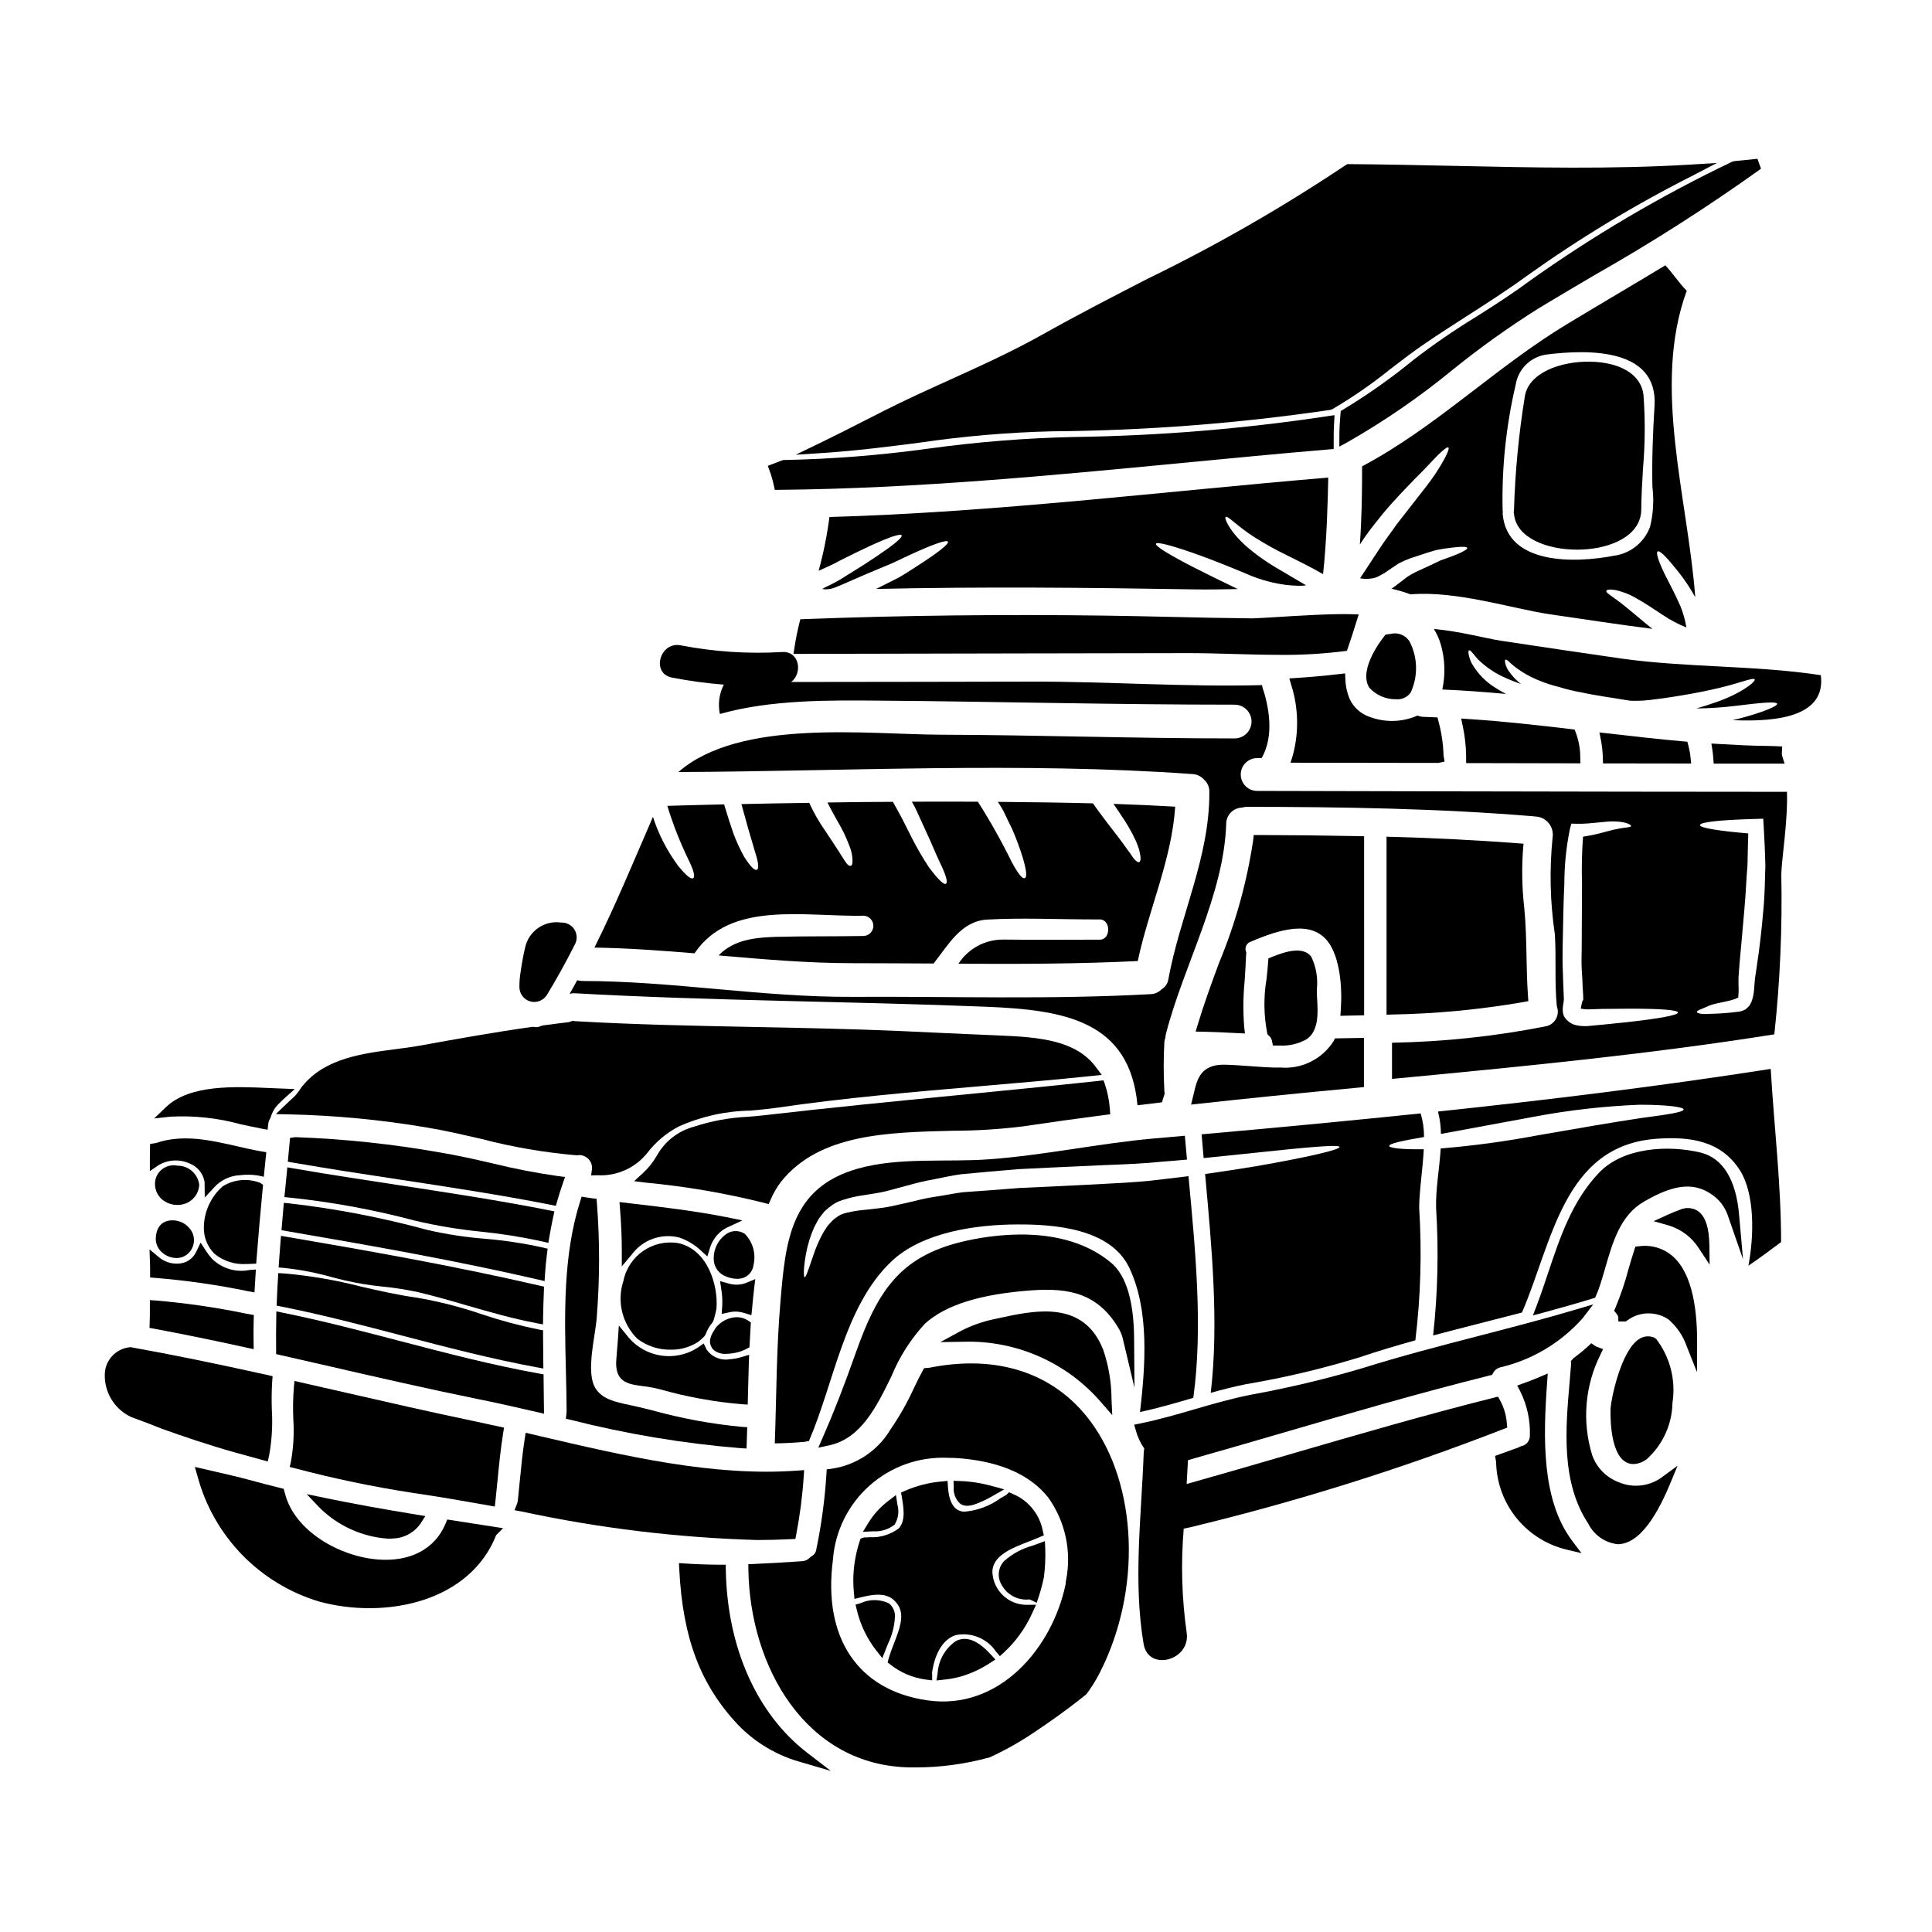 <?xml version="1.0" encoding="UTF-8"?>
<!-- Uploaded to: ICON Repo, www.iconrepo.com, Generator: ICON Repo Mixer Tools -->
<svg fill="#000000" width="800px" height="800px" version="1.1" viewBox="144 144 512 512" xmlns="http://www.w3.org/2000/svg">
 <g>
  <path d="m288.43 481.74c0.117-1.852 0.297-3.664 0.531-5.512l0.164-1.309-1.277-0.316v0.004c-5.055-1.117-10.172-1.895-15.328-2.32-5.168-0.41-10.301-1.199-15.352-2.363-11.957-3.258-24.145-5.602-36.457-7.012l-1.496-0.148-0.617 7.254 1.332 0.227c22.652 3.894 44.801 7.805 66.699 12.855l1.691 0.395z"/>
  <path d="m232.23 482.54 3.176 0.789c3.336 0.766 6.719 1.312 10.125 1.645 3.102 0.305 6.184 0.793 9.23 1.457 4.356 1.027 8.77 2.297 13.031 3.543 5.977 1.723 12.152 3.504 18.383 4.68l1.727 0.324 0.02-1.754c0.031-2.344 0.121-4.684 0.207-7.027l0.047-1.219-1.18-0.273c-22.613-5.238-46.414-9.414-66.953-12.922l-1.574-0.273-0.137 1.602c-0.141 1.668-0.254 3.363-0.395 5.328l-0.098 1.457 1.453 0.117 0.004 0.004c4.375 0.461 8.703 1.309 12.934 2.523z"/>
  <path d="m289.58 471.84c0.297-1.793 0.645-3.586 1.027-5.348l0.32-1.469-1.477-0.293c-13.234-2.613-26.848-4.68-40.016-6.691-9.105-1.387-18.523-2.812-27.719-4.414l-1.574-0.273-0.145 1.574c-0.145 1.629-0.297 3.227-0.473 4.828l-0.164 1.488 1.488 0.141-0.004 0.004c11.191 1.172 22.273 3.211 33.148 6.102 5.769 1.355 11.625 2.332 17.523 2.918 5.465 0.555 10.895 1.426 16.262 2.602l1.543 0.371z"/>
  <path d="m217.66 482.86c-0.117 1.969-0.238 3.938-0.301 5.902l-0.039 1.25 1.227 0.238c10.742 2.129 21.566 4.965 32.031 7.703 11.633 3.043 23.66 6.191 35.66 8.395l1.762 0.324-0.027-2.211c-0.027-2.238-0.055-4.477-0.055-6.691v-1.234l-1.215-0.215c-5.086-1.031-10.102-2.379-15.023-4.035-5.727-1.965-11.602-3.453-17.574-4.449-4.684-0.648-9.59-1.766-14.336-2.852-6.742-1.742-13.617-2.918-20.555-3.516l-1.465-0.078z"/>
  <path d="m436.84 431.43-0.395-1.121-1.18 0.125c-12.555 1.359-25.121 2.586-37.688 3.816-16.73 1.637-34.039 3.328-51.031 5.301-1.367 0.156-2.754 0.285-4.168 0.395v0.004c-4.953 0.211-9.855 1.105-14.562 2.664-4.117 1.121-7.613 3.852-9.699 7.578-0.992 1.734-2.242 3.305-3.707 4.664l-2.363 2.168 3.176 0.395h0.004c10.531 0.992 20.977 2.781 31.242 5.348l1.238 0.348 0.512-1.18c0.734-1.734 1.688-3.367 2.84-4.859 10.152-12.574 28.062-12.988 45.387-13.414 6.281-0.004 12.555-0.398 18.789-1.18 7.172-1.074 14.402-2.082 21.605-3.008l1.391-0.176-0.105-1.402h-0.004c-0.156-2.199-0.586-4.371-1.281-6.465z"/>
  <path d="m217.21 493.28c-0.062 2.785-0.062 5.602-0.031 8.387v1.18l1.133 0.262c4.461 1.008 8.914 2.023 13.355 3.051 12.711 2.922 25.852 5.934 38.859 8.582 4.519 0.91 9.543 2.012 15.805 3.477l1.836 0.43-0.121-10.434-1.203-0.215c-12.32-2.203-24.727-5.449-36.723-8.586-10.168-2.656-20.684-5.406-31.152-7.531l-1.73-0.352z"/>
  <path d="m335.75 481.98c1.105 0.582 2.324 0.898 3.57 0.926 0.742 0.012 1.473-0.145 2.141-0.465 1.215-0.617 2.047-1.797 2.219-3.148 0.715-2.969-0.141-6.094-2.269-8.285l-0.113-0.078c-1.402-0.891-3.191-0.906-4.609-0.043-2.242 1.461-3.578 3.969-3.543 6.644-0.039 1.855 0.969 3.574 2.606 4.449z"/>
  <path d="m343.32 490.71c0.148-1.738 0.328-3.481 0.531-5.227l0.301-2.508-2.336 0.973c-1.531 0.598-3.223 0.664-4.793 0.18l-2.203-0.621 0.344 2.262-0.004 0.004c0.246 1.473 0.32 2.973 0.227 4.465l-0.141 1.969 1.926-0.414h-0.004c0.867-0.211 1.766-0.262 2.652-0.148 0.535 0.066 1.062 0.188 1.574 0.363l1.738 0.52z"/>
  <path d="m291.68 462.26c0.441-1.555 0.938-3.106 1.469-4.629l0.594-1.719-1.812-0.227v-0.004c-5.863-0.832-11.684-1.961-17.434-3.383-4.547-1.043-9.25-2.121-13.938-2.891-12.652-2.234-25.445-3.59-38.285-4.047l-1.406 0.188-0.594 6.32 1.348 0.234c9.383 1.633 18.973 3.09 28.246 4.496 13.207 2.008 26.863 4.078 40.113 6.691l1.336 0.27z"/>
  <path d="m203.02 458.38c-3.133 2.758-4.949 6.711-4.996 10.887-0.059 2.641 0.977 5.188 2.859 7.043 2.391 1.926 5.418 2.875 8.48 2.66 0.395 0 0.816 0 1.234-0.031l1.301-0.062 0.098-1.301c0.477-6.246 1.043-12.496 1.637-18.742l0.078-0.84-0.672-0.492c-3.293-1.309-7.008-0.984-10.02 0.879z"/>
  <path d="m209.41 501.15 1.82 0.395-0.027-1.863c-0.031-1.969-0.031-3.938 0.031-5.922l0.035-1.262-2.152-0.395h-0.004c-7.863-1.625-15.816-2.777-23.816-3.457l-1.574-0.102v1.574c0 1.5 0 3-0.055 4.504l-0.051 1.27 1.25 0.234c7.613 1.418 15.637 3.059 24.543 5.023z"/>
  <path d="m214.96 531.31 0.344-1.512c0.738-4.012 0.984-8.098 0.738-12.172-0.098-2.547-0.062-5.098 0.098-7.641l0.105-1.281-1.234-0.285c-14.461-3.203-25.629-5.477-36.211-7.371l-0.27-0.047-0.273 0.051c-3.519 0.418-6.238 3.285-6.473 6.82-0.277 4.977 2.519 9.617 7.055 11.691 2.691 0.977 5.359 1.969 8.055 3.07 5.316 1.898 12.348 4.328 19.527 6.32z"/>
  <path d="m183.78 481.17v1.383l1.383 0.105c8.277 0.676 16.508 1.855 24.641 3.539l1.637 0.309 0.367-6.066-1.688 0.121v0.004c-3.594 0.715-7.309-0.391-9.922-2.957-0.594-0.652-1.129-1.355-1.602-2.098l-1.434-2.195-1.137 2.363v-0.004c-0.84 1.879-2.672 3.117-4.723 3.191-1.867 0.121-3.707-0.469-5.148-1.656l-2.527-2.113 0.105 3.293c0.047 0.906 0.047 1.84 0.047 2.781z"/>
  <path d="m194.28 452.35c2.082 0.82 3.578 2.68 3.938 4.887l0.047 4.106 2.559-2.754c1.75-1.891 4.172-3.023 6.746-3.148 1.57-0.195 3.16-0.172 4.723 0.062l1.613 0.355 0.668-6.504-1.359-0.234c-2.133-0.371-4.281-0.863-6.434-1.359-7.008-1.605-14.25-3.269-21.371-0.871-0.137 0.035-0.277 0.062-0.422 0.082l-1.207 0.191-0.031 1.223c-0.031 1.059-0.031 2.113-0.031 3.168v2.797l2.309-1.574v0.004c2.516-1.492 5.602-1.652 8.254-0.43z"/>
  <path d="m207.85 441.96c1.836 0.395 3.668 0.789 5.512 1.145l1.551 0.293 0.188-1.574c0.051-0.5 0.219-0.98 0.488-1.402l0.18-0.414c0.387-1.34 1.121-2.555 2.129-3.519 0.484-0.488 0.973-0.973 1.484-1.434l2.734-2.438-6.535-0.266c-9.492-0.43-21.289-0.969-27.582 5.031l-3.148 3.027 4.352-0.488 0.004 0.004c6.281-0.328 12.578 0.359 18.645 2.035z"/>
  <path d="m196.8 458c-0.344-2.918-2.824-5.106-5.762-5.082-2.598-0.539-5.16 1.051-5.832 3.617-0.461 1.988 0.23 4.066 1.793 5.379 1.141 0.918 2.562 1.414 4.027 1.406 0.781 0.004 1.555-0.141 2.285-0.426 1.957-0.789 3.305-2.617 3.477-4.723z"/>
  <path d="m188.88 467.46c-2.363 0.332-3.699 2.289-3.586 5.328v0.004c0.176 1.445 0.98 2.738 2.195 3.539 0.961 0.676 2.106 1.047 3.281 1.059 0.414 0 0.828-0.051 1.23-0.156 1.367-0.387 2.481-1.379 3.016-2.695 0.578-1.328 0.516-2.848-0.172-4.125-1.184-2.125-3.555-3.301-5.965-2.953z"/>
  <path d="m219.66 436.78-2.562 2.469 3.543 0.07h-0.004c12.195 0.27 24.352 1.426 36.379 3.465 4.84 0.789 9.84 1.969 14.668 3.07 8.23 2.148 16.625 3.59 25.098 4.309h0.195l0.188-0.043h0.004c1-0.098 1.992 0.258 2.711 0.965s1.086 1.695 1.004 2.699l-0.234 1.707 1.727-0.035c5.102 0.266 10.016-1.949 13.191-5.953 2.238-2.91 5.086-5.301 8.344-6.992 5.941-2.652 12.359-4.074 18.863-4.184 2.469-0.219 4.875-0.441 7.121-0.766 17.781-2.613 36.117-4.184 53.844-5.703 9.734-0.836 19.793-1.695 29.648-2.723l2.582-0.27-1.551-2.082c-5.199-6.988-14.609-7.922-25.469-8.367-5.984-0.242-11.953-0.516-17.918-0.789l-8.48-0.395c-12.965-0.562-26.148-0.824-38.891-1.074-15.48-0.309-31.488-0.617-47.473-1.547l-0.422-0.09-0.395 0.156c-0.281 0.117-0.574 0.195-0.879 0.234-1.324 0.145-2.641 0.32-3.965 0.496l-2.668 0.344-0.504 0.152h0.004c-0.59 0.305-1.262 0.391-1.906 0.25l-0.238-0.043-0.238 0.031c-10.109 1.422-20.148 3.234-29.855 4.988-2.039 0.363-4.188 0.641-6.379 0.926-8.66 1.129-18.5 2.406-24.402 9.543l-0.395 0.445h-0.004c-0.496 0.812-1.062 1.582-1.691 2.297-0.426 0.441-0.922 0.883-1.418 1.332-0.402 0.383-0.801 0.738-1.172 1.105z"/>
  <path d="m387.49 261.34c11.695-1.734 23.484-2.746 35.301-3.035 24.684-0.191 49.324-2.086 73.742-5.676l0.508-0.168c5.398-3.164 10.555-6.727 15.422-10.656 3.004-2.305 6.113-4.695 9.332-6.879 3.578-2.43 7.195-4.75 10.816-7.086 5.34-3.426 10.867-6.961 16.137-10.812h0.004c14.004-9.988 28.75-18.891 44.113-26.633l6.137-3.207-6.906 0.426c-20.859 1.273-42.203 0.789-62.84 0.344-9.293-0.203-18.57-0.395-27.828-0.465h-0.348l-0.664 0.395v-0.004c-16.703 11.168-34.152 21.176-52.223 29.961-9.195 4.723-18.699 9.625-27.867 14.777-8.039 4.519-16.488 8.348-24.664 12.055-5.738 2.602-11.676 5.289-17.445 8.211l-4.953 2.516c-3.859 1.969-7.715 3.938-11.594 5.816l-6.797 3.289 7.539-0.492c8.406-0.551 16.887-1.629 25.078-2.676z"/>
  <path d="m476.36 286.31c2.832 1.801 5.766 3.434 8.789 4.887 2.894 1.461 6.109 3.012 9.477 4.949 0.984-8.762 1.277-20.203 1.371-25.586-44.25 3.723-87.848 9.176-132.19 10.457h0.004c-0.625 4.809-1.582 9.57-2.863 14.246 1.969-0.895 3.785-1.641 5.422-2.594 3.148-1.609 5.961-2.953 8.375-4.082 4.824-2.203 7.894-3.277 8.195-2.711s-2.234 2.594-6.648 5.574c-2.203 1.488-4.945 3.246-8.016 5.117l0.004-0.004c-1.574 1.043-3.231 1.965-4.945 2.758-0.492 0.223-0.969 0.473-1.43 0.746 0.301 0.078 0.609 0.117 0.922 0.117 0.91-0.012 1.812-0.203 2.652-0.566 0.984-0.359 1.996-0.836 3.102-1.312 2.144-0.953 4.231-1.852 6.195-2.68 1.965-0.832 3.879-1.609 5.664-2.363l4.723-2.231c5.84-2.684 9.688-4.086 10.043-3.488 0.359 0.598-2.828 3.07-8.434 6.644-1.402 0.895-2.922 1.91-4.59 2.863-1.73 0.863-3.547 1.781-5.453 2.754-0.176 0.09-0.395 0.176-0.566 0.27 28.039-0.625 56.055-0.359 84.094 0.117 3.906 0.062 7.836 0 11.77-0.086-4.379-2.086-8.266-4.023-11.5-5.664-6.527-3.336-10.43-5.719-10.191-6.344s4.648 0.566 11.59 3.066c3.457 1.25 7.512 2.863 11.977 4.723h0.004c2.195 1 4.481 1.789 6.824 2.363 2.434 0.609 4.93 0.941 7.438 0.984 0.66 0.023 1.32-0.02 1.969-0.121-2.418-1.434-4.828-2.801-7.035-4.141-3.086-1.754-6.004-3.797-8.707-6.098-4.723-4.203-5.961-7.543-5.602-7.871 0.508-0.508 2.981 2.387 7.566 5.305z"/>
  <path d="m486 346.13h2.004c11.746 0 23.457 0.02 35.133 0.055h2.023l1.668-0.344-0.281-1.711h0.004c-0.09-3.016-0.535-6.016-1.328-8.93l-0.273-1.078-3.84-0.152c-0.336-0.016-0.672-0.078-0.992-0.184l-0.516-0.148-0.488 0.215v0.004c-3.91 1.562-8.266 1.602-12.199 0.105-2.281-0.789-4.152-2.457-5.195-4.629-0.723-1.68-1.125-3.481-1.184-5.305l-0.07-1.574-1.574 0.184c-3.977 0.469-7.695 0.789-11.363 1.031l-1.844 0.117 0.52 1.77v0.004c1.914 6.055 2.051 12.531 0.395 18.664z"/>
  <path d="m513.9 329.3h0.027c1.547 0.168 3.059-0.523 3.938-1.809 1.992-4.336 1.859-9.352-0.363-13.578-1.098-1.648-3.121-2.414-5.035-1.914l-1.25 0.16-0.371 0.453c-0.289 0.355-7.004 8.66-3.996 13.59v0.004c1.793 2.004 4.363 3.133 7.051 3.094z"/>
  <path d="m356.09 308.12-0.27 1.078c-0.512 2.086-0.941 4.234-1.273 6.383l-0.266 1.703h1.723c18.445-0.027 36.891-0.066 55.336-0.117l47.555-0.086c3.938 0 7.961 0.109 12.008 0.227 4.047 0.117 8.238 0.23 12.387 0.23l0.004 0.004c5.598 0.055 11.191-0.266 16.746-0.953l0.898-0.117 0.301-0.855c0.812-2.309 1.531-4.625 2.25-6.934l0.578-1.867-1.969-0.051c-5.438-0.148-14.293 0.422-20.164 0.789-2.922 0.184-5.195 0.285-5.934 0.32-7.273-0.066-14.527-0.223-21.785-0.395-5.82-0.129-11.648-0.254-17.48-0.336-27.16-0.367-53.922-0.055-79.551 0.926z"/>
  <path d="m535.29 227.89c-5.711 3.488-11.227 7.273-16.531 11.344-5.938 4.875-12.215 9.32-18.789 13.293l-0.656 0.395-0.066 0.758c-0.203 2.312-0.305 4.328-0.305 6.207v2.465l2.172-1.18c9.816-5.598 19.137-12.02 27.867-19.191 7.254-5.859 14.848-11.285 22.738-16.25 4.887-2.961 9.812-5.859 14.734-8.762 14.922-8.457 29.398-17.684 43.367-27.637l0.863-0.637-0.945-2.613-6.191 0.625-0.512 0.152c-18.82 8.988-36.828 19.59-53.816 31.688-4.469 3.332-9.277 6.387-13.93 9.344z"/>
  <path d="m588.82 295.58c1.664 2.106 3.148 4.344 4.441 6.691-1.996-26.461-11.5-55.992-2.262-81.203-2.059-2.113-3.664-4.586-5.664-6.762-8.613 5.215-17.32 10.309-25.953 15.523-18.98 11.441-34.805 27.355-54.41 37.754 0 6.883-0.09 13.777-0.594 20.711 0.477-0.684 0.953-1.402 1.398-2.086 1.492-2.144 3.188-4.172 4.723-6.109 3.125-3.754 6.227-6.852 8.66-9.414 2.562-2.477 4.527-4.723 5.988-6.168 1.461-1.445 2.418-2.117 2.684-1.938 0.27 0.18-0.121 1.312-1.102 3.148l-0.008 0.004c-1.398 2.539-3.004 4.961-4.797 7.238-2.234 2.863-4.887 6.258-7.836 10.043-1.316 1.938-2.801 3.812-4.231 5.988-1.43 2.172-2.922 4.441-4.445 6.766-0.328 0.508-0.625 0.984-0.98 1.488 0.895 0.16 1.809 0.191 2.711 0.09 0.828-0.066 1.637-0.312 2.363-0.715 0.477-0.27 0.957-0.535 1.434-0.789l1.129-0.789c0.895-0.598 1.758-1.18 2.594-1.727 0.969-0.516 1.977-0.965 3.008-1.34 1.754-0.566 3.398-1.102 4.883-1.609 0.746-0.207 1.461-0.445 2.144-0.625 0.715-0.117 1.402-0.238 2.059-0.359 1.25-0.176 2.363-0.328 3.246-0.395 1.785-0.18 2.754-0.09 2.828 0.207 0.074 0.301-0.789 0.863-2.387 1.551-0.789 0.328-1.754 0.711-2.891 1.129-0.535 0.18-1.18 0.395-1.785 0.625l-1.996 0.953c-1.434 0.688-3.012 1.402-4.68 2.176l0.008 0.004c-0.742 0.355-1.461 0.766-2.144 1.223-0.789 0.594-1.574 1.18-2.387 1.816-0.477 0.359-0.953 0.746-1.461 1.102-0.117 0.09-0.234 0.148-0.359 0.238h0.004c1.723 0.379 3.414 0.875 5.066 1.492 12.16-1.043 27.086 3.84 36.891 5.273 9.055 1.312 18.105 2.711 27.207 3.871-2.473-1.938-4.5-3.754-6.258-5.156-1.785-1.492-3.305-2.621-4.328-3.336-1.074-0.742-1.758-1.25-1.641-1.574 0.117-0.324 0.895-0.477 2.328-0.238h-0.004c1.984 0.422 3.887 1.164 5.629 2.203 2.203 1.18 4.617 2.863 7.18 4.531 1.906 1.277 3.945 2.348 6.082 3.188-0.312-1.93-0.84-3.82-1.574-5.633-1.18-2.68-2.414-5.094-3.484-7.148-2.148-4.144-3.148-7.035-2.535-7.359 0.617-0.328 2.559 1.75 5.508 5.445zm-7.539-11.98h0.004c-1.504 4.109-5.148 7.055-9.48 7.66-10.457 2.027-28.516 2.504-29.59-11.176 0-0.176 0.062-0.301 0.062-0.445s-0.062-0.18-0.062-0.301v0.004c-0.27-11.238 0.891-22.461 3.461-33.406 0.672-4.164 3.981-7.402 8.16-7.984 11.207-1.402 29.559-1.695 28.633 13.586-0.445 7.152-0.711 14.336-0.562 21.516h0.004c0.43 3.523 0.219 7.098-0.625 10.547z"/>
  <path d="m565.45 239.85c-7.922-0.156-16.445 2.984-17.363 9.273-1.613 9.961-2.57 20.02-2.867 30.109-0.043 0.172-0.066 0.348-0.066 0.527v0.156l0.074 0.223c0.5 6.356 8.625 9.527 16.746 9.527 0.371 0 0.734 0 1.105-0.02 7.871-0.281 15.828-3.672 15.875-10.629 0.023-3.496 0.234-7.086 0.461-10.867v0.004c0.562-6.481 0.605-12.996 0.129-19.484-0.578-5.289-5.961-8.668-14.094-8.82z"/>
  <path d="m262.08 547.77c-2.785 6.715-9.348 10.188-17.934 9.512-10.164-0.789-22.125-7.547-24.625-17.504l-0.355-1.234-0.789-0.191c-2.879-0.711-5.754-1.453-8.66-2.254-2.469-0.668-5.453-1.359-8.691-2.102l-5.394-1.25 0.691 2.414 0.004-0.008c4.254 15.984 16.52 28.605 32.375 33.312 4.305 1.145 8.738 1.723 13.191 1.719 14.168 0 28.281-5.902 33.594-19.355l1.836-1.844-14.793-2.297z"/>
  <path d="m342.27 511.59c0.055-2.164 0.105-4.328 0.184-6.496l0.078-2.062-1.969 0.594h0.004c-1.051 0.312-2.133 0.512-3.227 0.594-2.375 0.398-4.762-0.629-6.106-2.625l-0.746-1.551-1.418 0.977h-0.004c-6.027 4.047-14.148 2.812-18.699-2.844l-2.363-2.894-0.254 3.723c-0.121 1.719-0.27 3.473-0.418 5.195-0.512 6.121 3.086 6.609 6.891 7.121h0.004c1.551 0.18 3.09 0.461 4.609 0.84 7.117 2.023 14.414 3.356 21.793 3.977l1.523 0.09z"/>
  <path d="m311.71 462.98-3.543-0.422 0.145 1.793c0.32 4 0.473 7.668 0.473 11.207v4.043l2.602-3.09c2.894-3.981 7.938-5.781 12.699-4.535 2.098 0.738 4.019 1.898 5.648 3.418l1.723 1.574 0.684-2.231v-0.004c0.211-0.688 0.5-1.348 0.871-1.969 0.852-1.48 2.117-2.68 3.644-3.445l4.094-1.906-4.434-0.895c-8.035-1.574-16.461-2.598-24.605-3.539z"/>
  <path d="m323.67 473.43c-6.723-1.078-13.098 3.34-14.453 10.008-0.879 2.648-0.996 5.488-0.344 8.203 0.652 2.711 2.051 5.188 4.035 7.148 2.531 1.922 5.637 2.941 8.816 2.891 2.617 0.059 5.188-0.684 7.367-2.129 0.59-0.434 1.133-0.926 1.617-1.473l0.316-0.516c0.387-1.113 0.98-2.144 1.75-3.039l0.273-0.469c0.355-1.09 0.633-2.203 0.828-3.332 0.469-6.195-2.387-15.68-10.207-17.293z"/>
  <path d="m349.07 272.63 0.262 1.18h1.18c35.984-0.328 72.004-3.785 106.84-7.133 12.871-1.234 25.766-2.477 38.719-3.57l1.371-0.113v-1.379c-0.027-1.93 0-3.859 0.121-5.789l0.105-1.805-1.789 0.254-0.004 0.004c-22.309 3.371-44.824 5.219-67.383 5.527-12.82 0.289-25.613 1.316-38.316 3.066-12.82 1.777-25.738 2.793-38.676 3.043l-4.023 1.531 0.488 1.344c0.453 1.254 0.82 2.535 1.105 3.84z"/>
  <path d="m293.96 519.98 1.273 0.293 0.004-0.004c14.793 3.766 29.879 6.277 45.094 7.519l1.512 0.082 0.18-5.652-1.426-0.09h0.004c-8.012-0.75-15.938-2.211-23.688-4.359l-3.711-0.906c-0.738-0.176-1.504-0.34-2.277-0.504-3.914-0.828-7.609-1.605-9.309-4.793-1.699-3.188-0.82-8.984-0.105-13.598 0.297-1.922 0.566-3.711 0.66-5.195l-0.004-0.004c0.781-9.941 0.789-19.934 0.023-29.879l-0.105-1.203-1.18-0.129c-0.426-0.051-0.836-0.117-1.5-0.227l-1.262-0.207-0.395 1.219c-4.535 14.348-4.152 29.879-3.781 44.898 0.09 3.617 0.176 7.207 0.191 10.734v-0.004c-0.004 0.234-0.02 0.473-0.051 0.703z"/>
  <path d="m342.98 494.46-0.688-0.469v0.004c-1.207-0.812-2.691-1.109-4.117-0.82-1.797 0.336-3.414 1.316-4.543 2.754-0.184 0.348-0.395 0.688-0.625 1.02l-0.195 0.324c-0.27 0.496-0.465 1.023-0.59 1.574-0.223 1.086 0.145 2.211 0.961 2.961 0.914 0.699 2.055 1.047 3.203 0.977 1.086-0.02 2.164-0.172 3.215-0.449 0.801-0.211 1.574-0.516 2.301-0.91l0.719-0.395z"/>
  <path d="m372.87 386.68c1.441 0.055 2.582 1.238 2.582 2.684 0 1.441-1.141 2.625-2.582 2.68-7.809 0.145-15.586 0.027-23.391 0.234-6.648 0.207-11.383 1.18-15.051 4.918 11.809 1.016 23.617 2.059 35.492 2.059 7.184 0 14.336 0.059 21.488 0.086 3.871-4.856 7.269-11.293 14.305-11.652 9.684-0.508 17.816-0.027 29.738-0.027 2.981 0 2.981 5.359 0 5.359-8.938 0-17.191 0.09-25.535-0.027l-0.008 0.004c-4.809-0.047-9.305 2.371-11.918 6.402 15.855 0.09 31.676 0.062 47.527-0.711 2.922-13.777 9-26.848 9.922-40.914-5.066-0.301-10.574-0.535-16.359-0.742 0.684 1.012 1.371 1.996 1.969 2.922v-0.004c1.516 2.18 2.84 4.481 3.965 6.883 0.395 0.953 0.684 1.727 0.895 2.414h-0.004c0.141 0.582 0.25 1.168 0.328 1.758 0.09 0.922-0.059 1.371-0.359 1.461-0.301 0.09-0.715-0.148-1.277-0.789v0.004c-0.348-0.426-0.668-0.875-0.957-1.344-0.395-0.535-0.863-1.18-1.402-1.938-1.07-1.52-2.562-3.457-4.559-6.019-1.16-1.551-2.562-3.336-4.023-5.484-8.078-0.207-16.598-0.328-25.211-0.395 0.508 0.789 1.016 1.574 1.434 2.32 0.863 1.848 1.668 3.488 2.414 5.008v0.008c1.031 2.394 1.938 4.84 2.715 7.328 1.102 3.727 1.18 5.305 0.566 5.547-0.613 0.238-1.641-0.926-3.488-4.328v-0.004c-2.68-5.465-5.664-10.781-8.934-15.918-5.871-0.031-11.715-0.031-17.492 0 0.418 0.742 0.836 1.52 1.18 2.234 0.926 2.055 1.789 3.938 2.566 5.633 1.547 3.305 2.59 5.961 3.516 7.894 1.879 3.844 2.293 5.602 1.785 5.961-0.508 0.359-1.82-0.742-4.559-4.379h0.004c-1.625-2.481-3.121-5.047-4.473-7.688-0.836-1.637-1.754-3.457-2.754-5.457-0.715-1.312-1.488-2.707-2.293-4.168-5.992 0.027-11.809 0.086-17.344 0.176 0.926 1.879 1.91 3.578 2.754 5.117v0.004c1.234 2.062 2.273 4.234 3.102 6.492 0.512 1.238 0.781 2.566 0.785 3.906 0 0.836-0.207 1.219-0.508 1.277-0.301 0.059-0.684-0.176-1.16-0.789-0.477-0.609-1.043-1.609-1.969-3.039-0.867-1.402-2.144-3.246-3.754-5.691v0.004c-1.574-2.266-2.941-4.672-4.082-7.184-6.617 0.09-12.668 0.207-17.969 0.328 0.684 2.445 1.277 4.621 1.785 6.469 0.789 2.594 1.344 4.621 1.82 6.199 0.984 3.012 1.043 4.441 0.508 4.723-0.535 0.285-1.574-0.566-3.43-3.488l0.004-0.004c-1.098-1.98-2.043-4.043-2.832-6.164-0.746-2.144-1.574-4.723-2.445-7.66-7.301 0.18-12.594 0.301-15.047 0.395v-0.004c1.5 4.918 3.383 9.711 5.633 14.332 1.488 3.039 1.727 4.473 1.219 4.828-0.508 0.359-1.668-0.449-3.938-3.191h0.004c-2.938-3.953-5.215-8.359-6.734-13.047-5.039 11.617-9.863 23.328-15.496 34.637 8.848 0.148 17.668 0.789 26.52 1.52 9.5-14.039 29.043-9.664 44.812-9.957z"/>
  <path d="m284.57 409.4c1.688 0.441 3.465-0.27 4.379-1.754 2.523-4.137 4.961-8.535 7.449-13.445 0.613-1.211 0.559-2.656-0.145-3.82-0.707-1.16-1.961-1.879-3.324-1.895h-0.215c-4.457-0.652-8.652 2.281-9.566 6.691-0.449 1.902-0.828 3.961-1.18 6.406v0.004c-0.234 1.363-0.34 2.75-0.312 4.137 0.055 1.734 1.238 3.227 2.914 3.676z"/>
  <path d="m614.82 341.75c-0.621-0.031-1.242-0.059-1.828-0.059-4.723-0.031-9.504-0.297-13.629-0.535l-1.836-0.109 0.293 1.816c0.113 0.707 0.168 1.414 0.223 2.144l0.105 1.363h18.785l-0.609-1.922 0.004-0.004c-0.105-0.367-0.141-0.754-0.109-1.137l0.086-1.48z"/>
  <path d="m572.93 536.78c-3.254-1.234-5.805-3.836-6.973-7.113-2.738-8.84-1.961-18.398 2.176-26.676l0.699-1.473-1.531-0.551c-0.215-0.086-0.426-0.195-0.617-0.332l-0.977-0.66-0.871 0.812h0.004c-1.227 1.121-2.516 2.172-3.863 3.148l-0.68 0.789 0.086 0.488c-0.121 1.645-0.27 3.332-0.418 5.059-1.082 12.438-2.309 26.539 4.949 37.523v-0.004c1.5 3.023 4.438 5.078 7.797 5.441 0.203 0 0.395 0 0.617-0.031 4.578-0.438 9.023-5.777 13.223-15.883l2.023-4.875-4.258 3.117h-0.004c-3.316 2.379-7.637 2.84-11.383 1.219z"/>
  <path d="m574.91 531.49c0.602 0.332 1.281 0.504 1.969 0.5 1.289-0.055 2.527-0.516 3.543-1.312 4.234-3.812 6.699-9.215 6.797-14.91 0.938-6.004-0.625-12.133-4.328-16.949l-0.477-0.324c-1.297-0.566-2.793-0.441-3.977 0.332-4.871 2.996-7.453 15.895-7.613 18.301 0 0.137-0.594 11.777 4.086 14.363z"/>
  <path d="m578.35 474.27-0.949 0.098-0.297 0.906c-0.57 1.727-1.082 3.492-1.594 5.258v0.004c-0.898 3.402-2.031 6.738-3.387 9.988l-0.371 0.824 0.566 0.703c0.227 0.273 0.41 0.582 0.543 0.914l0.023 1.246h1.938l0.395-0.262c3.141-2.359 7.418-2.527 10.738-0.422 0.324 0.207 0.621 0.465 0.875 0.758 1.828 1.742 3.227 3.891 4.078 6.266l2.812 7.086 0.035-7.617c0.055-11.414-2.086-19.148-6.363-23.016v0.004c-2.465-2.199-5.773-3.199-9.043-2.738z"/>
  <path d="m459.65 436.73 2.09-0.227c12.523-1.375 25.977-2.754 42.379-4.285l1.34-0.129v-13.039l-7.684 0.133-0.395 0.789v-0.004c-1.477 2.312-3.555 4.176-6.008 5.398s-5.195 1.758-7.93 1.547c-2.684 0.051-5.465-0.172-8.129-0.371-2.363-0.172-4.723-0.352-7.086-0.395-6.102 0.043-7.016 3.988-7.844 7.566z"/>
  <path d="m492.99 406.05c0.297-2.926-0.223-5.879-1.504-8.527-2.172-2.879-7.039-1.312-10.504 0.117l-0.852 0.352-0.059 0.918c-0.094 1.438-0.254 2.938-0.418 4.465v-0.004c-0.812 4.762-0.758 9.633 0.164 14.375l0.125 0.453 0.363 0.305v-0.004c0.414 0.363 0.691 0.855 0.789 1.395l0.238 1.18h1.648c2.555 0.164 5.106-0.422 7.328-1.688 3.246-2.223 2.949-7.184 2.754-10.465l-0.055-0.918c-0.012-0.531-0.016-1.203-0.02-1.953z"/>
  <path d="m521.38 445.32c0.02-2.117-0.285-4.227-0.895-6.258-19.309 1.996-38.66 3.84-58.047 5.543 0.18 2.059 0.359 4.172 0.539 6.297 4.824-0.477 9.324-0.953 13.348-1.375 13.918-1.488 22.559-2.289 22.68-1.574 0.121 0.715-8.344 2.711-22.199 5.117-4.055 0.656-8.555 1.375-13.441 2.059 1.727 19.129 3.695 39.391 1.492 57.984 3.098-0.863 6.195-1.664 9.355-2.289h-0.004c10.199-1.723 20.273-4.109 30.16-7.152 4.856-1.641 9.773-3.102 14.715-4.473v0.004c1.414-11.621 1.754-23.348 1.016-35.031-0.031-4.172 0.926-10.102 1.219-15.613-5.691 0.09-9.09-0.297-9.148-0.863-0.055-0.645 3.457-1.391 9.211-2.375z"/>
  <path d="m477.59 365.29h-1.34l-0.137 1.328c-1.676 11.203-4.723 22.16-9.078 32.617-1.969 5.328-3.988 10.84-5.617 16.281l-0.559 1.863 1.945 0.035c2.504 0.047 4.988 0.168 7.477 0.297l3.641 0.172-0.195-1.723v-0.004c-0.32-4.047-0.285-8.113 0.113-12.156 0.156-2.316 0.312-4.637 0.395-7.125l0.07-0.359-0.105-0.352-0.004 0.004c-0.199-0.52-0.168-1.102 0.082-1.602s0.695-0.871 1.234-1.023c7.617-3.258 15.988-5.805 20.418 0.02 3.148 4.117 3.828 12 3.398 18.008l-0.117 1.629 6.297-0.145-0.004-47.438-1.445-0.031c-8.828-0.176-17.652-0.273-26.469-0.297z"/>
  <path d="m593.98 464.94c-1.41-0.91-3.188-1.051-4.723-0.367-1.18 0.43-2.305 0.891-3.383 1.383l-3.641 1.664 3.848 1.098h0.004c3.418 0.996 6.348 3.223 8.23 6.246l2.754 4.188-0.059-5.019c-0.07-4.801-1.055-7.809-3.031-9.191z"/>
  <path d="m568.82 346.31 23.344 0.031-0.152-1.613c-0.109-1.062-0.305-2.117-0.578-3.148l-0.262-1.012-1.039-0.094c-6.738-0.59-13.594-1.379-20.254-2.141l-2.016-0.227 0.395 1.988v-0.004c0.305 1.582 0.477 3.188 0.512 4.801z"/>
  <path d="m562.83 346.29-0.043-1.523c0.008-2.258-0.395-4.5-1.184-6.613l-0.324-0.816-0.875-0.105c-8.637-1.023-17.855-2.07-27.254-2.684l-1.926-0.129 0.395 1.891 0.004-0.004c0.57 2.641 0.879 5.332 0.918 8.035v1.883z"/>
  <path d="m626.54 322.93c-17.348-2.652-35.465-1.969-52.922-4.414-10.668-1.52-21.277-3.129-31.914-4.723-3.906-0.598-11.02-2.535-17.711-3.102v0.004c0.844 1.348 1.488 2.816 1.906 4.352 1.055 3.809 1.164 7.816 0.328 11.68 5.66 0.238 11.266 0.656 16.898 1.18-0.926-0.477-1.789-0.984-2.594-1.488-2.75-1.641-5.019-3.973-6.586-6.766-0.895-1.996-0.895-3.188-0.656-3.305 0.359-0.207 1.043 0.863 2.363 2.363l-0.004-0.004c1.934 1.898 4.168 3.461 6.617 4.617 1.566 0.73 3.168 1.375 4.797 1.938-1.203-0.941-2.266-2.055-3.148-3.305-0.484-0.66-0.832-1.41-1.016-2.207-0.117-0.566-0.086-0.867 0.062-0.926 0.148-0.059 0.445 0.09 0.836 0.418 0.488 0.508 1.016 0.977 1.574 1.402 2.023 1.562 4.262 2.828 6.644 3.754 1.676 0.688 3.398 1.242 5.156 1.672 1.992 0.609 4.023 1.098 6.078 1.457 3.812 0.836 8.195 1.402 12.727 2.172 0.477 0 1.012 0.031 1.492 0.031l-0.004 0.004c1.215-0.008 2.426-0.074 3.633-0.211 1.25-0.148 2.504-0.328 3.727-0.477 4.723-0.684 9.055-1.434 12.57-2.234 7.152-1.488 11.207-3.43 11.621-2.754 0.359 0.477-3.398 3.723-10.629 6.168-1.492 0.535-3.148 1.043-4.828 1.52h0.004c3.398-0.031 6.793-0.246 10.164-0.656 6.766-0.836 11.082-1.281 11.234-0.566 0.117 0.625-3.812 2.293-10.609 4.055-0.359 0.086-0.789 0.176-1.18 0.27 12.695 0.57 24.719-1.309 23.367-11.918z"/>
  <path d="m525.08 438.57c0.504 1.938 0.766 3.93 0.785 5.934 6.691-1.25 15.379-2.832 24.82-4.59 9.191-1.727 18.492-2.777 27.836-3.148 7.211 0 11.652 0.598 11.652 1.25 0 0.742-4.414 1.371-11.383 2.293-6.977 1.043-16.531 2.684-27.238 4.559-8.516 1.613-17.109 2.777-25.746 3.488-0.328 5.332-1.371 10.816-1.223 15.824 0.707 11.246 0.445 22.531-0.789 33.73 7.836-2.086 15.703-4.023 23.543-6.078 8.047-18.566 10.965-44.312 35.758-46.051 8.73-0.625 17.043 0.504 22.023 8.402 3.84 6.047 3.812 16.926 2.231 25.238 2.953-1.969 5.781-4.141 8.66-6.258 0-15.352-1.848-30.57-2.754-45.891-29.324 4.574-58.703 8.18-88.176 11.297z"/>
  <path d="m246.93 551.77c0.465 0 0.922-0.023 1.371-0.062 2.906-0.129 5.574-1.629 7.203-4.039l1.223-1.898-2.227-0.363c-9.203-1.496-17.25-2.965-24.609-4.488l-4.617-0.957 3.246 3.418 0.004 0.004c4.906 4.949 11.453 7.934 18.406 8.387z"/>
  <path d="m594.71 449.45c-8.801-2.106-20.527-1.309-26.855 5.238-7.168 7.426-10.441 17.223-13.609 26.699-0.961 2.871-1.918 5.731-2.977 8.516l-1.027 2.691 2.785-0.742c4.367-1.18 8.734-2.422 13.039-3.738l0.652-0.195 0.273-0.625c0.418-0.945 0.785-1.914 1.094-2.902 0.465-1.43 0.895-2.914 1.328-4.418 1.969-6.805 3.988-13.84 10.117-17.445 8.484-5 13.996-5.375 19.035-1.285h-0.004c1.613 1.363 2.805 3.16 3.438 5.172l3.914 11.289-1.047-11.898c-0.824-9.262-4.336-14.918-10.156-16.355z"/>
  <path d="m617.21 353.84c-44.699 0-140.05-0.238-140.05-0.238-2.402 0-4.348-1.949-4.348-4.352s1.945-4.348 4.348-4.348h1.18c3.457-5.965 1.879-13.828 0.207-18.805h0.004c-0.047-0.176-0.074-0.355-0.094-0.535-20.41 0.535-41.328-0.984-61.203-0.926-16.965 0.047-43.043 0.074-63.594 0.098 3.055-2.273 2.32-8.211-2.387-7.941-8.988 0.535-18.008-0.059-26.848-1.77-5.566-1.09-7.949 7.441-2.363 8.539h0.004c4.543 0.887 9.137 1.516 13.75 1.875-1.223 2.398-1.59 5.144-1.043 7.781 13.59-3.871 29.562-3.637 41.867-3.543 31.559 0.238 61.773 1.07 94.551 1.07v0.004c2.473 0 4.473 2 4.473 4.469s-2 4.473-4.473 4.473c-26.816 0-51.758-0.895-77.711-0.984-19.551-0.059-53.398-4.352-69.699 9.891 43.504-0.176 91.273-2.711 136.24 0.539 1.156 0.047 2.242 0.562 3.012 1.43 0.953 0.816 1.492 2.019 1.457 3.277 0.117 17.32-7.777 32.84-10.848 49.594-0.145 1.133-0.801 2.133-1.785 2.715-0.77 0.809-1.832 1.281-2.953 1.309-26.34 1.461-52.625 0.566-78.996 0.715-23.984 0.117-47.707-4.203-71.543-4.203-0.477 0-0.945-0.07-1.402-0.207-0.656 1.18-1.312 2.418-1.996 3.606 0.457-0.125 0.93-0.176 1.402-0.145 36.293 2.023 72.738 2.113 109.06 3.574 20.648 0.836 37.961 3.695 40.016 26.105l6.527-0.789c0.051-0.348 0.141-0.691 0.27-1.016 0.148-0.445 0.27-0.895 0.418-1.312-0.062-0.242-0.09-0.492-0.09-0.742-0.238-4.301-0.238-8.605 0-12.902 0.043-0.406 0.133-0.801 0.27-1.184 0.008-0.332 0.059-0.664 0.148-0.984 4.676-18.176 15.375-36.828 15.969-55.695v0.004c0.02-2.312 1.863-4.191 4.172-4.262 0.418-0.129 0.848-0.199 1.285-0.207 25.387 0.027 50.715 0.418 75.965 2.504 0.133 0.004 0.266 0.023 0.391 0.059 1.402 0.02 2.731 0.648 3.629 1.727 0.898 1.074 1.281 2.492 1.051 3.875-0.859 8.52-0.66 17.113 0.598 25.582 0.418 6.379-0.117 12.785 0.535 19.133 0.414 1.105 0.32 2.336-0.262 3.359-0.582 1.023-1.59 1.738-2.75 1.945-13.402 2.641-27.016 4.09-40.676 4.328v9.59c33.852-3.219 67.699-6.469 101.32-11.809 1.52-14.074 2.137-28.227 1.848-42.375 0.059-3.902 1.789-14.391 1.492-21.93-0.094 0.004-0.219 0.035-0.336 0.035zm-41.836 61.027c-2.059 0.207-4.328 0.445-6.734 0.684-1.25 0.09-2.266 0.234-3.785 0.359-0.805 0.059-1.613 0.027-2.414-0.09-0.484-0.062-0.965-0.172-1.43-0.324-0.68-0.289-1.297-0.703-1.816-1.227l-0.332-0.395-0.086-0.09c-0.078-0.094-0.148-0.191-0.207-0.297v-0.027l-0.031-0.059-0.059-0.09-0.09-0.238-0.004-0.004c-0.105-0.27-0.176-0.547-0.207-0.836-0.07-0.551-0.059-1.113 0.031-1.664l0.176-1.133 0.031-0.27 0.027-0.238v-0.117c-0.059-1.434-0.121-2.894-0.176-4.379-0.059-1.492-0.09-3.012-0.148-4.531-0.059-1.695 0-3.148 0-4.723 0.09-6.019 0.207-11.77 0.449-17.012v-0.004c0.008-4.832 0.496-9.656 1.457-14.395l0.395-1.492 1.43 0.031c3.965 0.09 7.777-0.789 10.43-0.598 2.801 0.121 3.965 0.898 3.965 1.18 0 0.418-1.574 0.332-3.812 0.836-2.113 0.359-4.918 1.434-8.91 2h-0.004c-0.309 4.176-0.398 8.363-0.266 12.547-0.027 5.273-0.059 11.02-0.086 17.043 0 1.52-0.09 3.188-0.031 4.59 0.031 1.52 0.207 3.039 0.238 4.531 0.031 1.492 0.207 2.949 0.207 4.379v0.117l-0.18 0.301-0.117 0.301-0.18 0.742-0.176 0.953c-0.031 0.031 0.031 0.059 0.031 0.059l-0.004-0.004c0.082 0.043 0.176 0.062 0.27 0.062 0.5 0.102 1.008 0.152 1.52 0.148 1.277-0.059 2.531-0.09 3.723-0.117 2.445-0.031 4.723-0.059 6.766-0.059 8.266-0.031 13.41 0.297 13.438 1.012 0.027 0.715-5.102 1.613-13.297 2.535zm35.906-29.383c-0.445 5.156-1.012 10.039-1.695 14.453-0.148 1.102-0.301 2.172-0.477 3.215-0.121 0.926-0.148 1.82-0.238 2.863h-0.004c-0.059 1.172-0.289 2.328-0.684 3.43-0.148 0.328-0.328 0.652-0.508 0.984-0.277 0.32-0.574 0.617-0.895 0.895l-0.148 0.148h-0.027l-0.207 0.145h-0.059l-0.148 0.062-0.301 0.148c-0.148 0.059-0.477 0.145-0.789 0.234v0.004c-2.742 0.367-5.504 0.574-8.266 0.625-1.938 0.176-3.188-0.207-3.148-0.508 0.059-0.395 0.957-0.652 2.652-1.398 1.727-0.926 5.008-1.18 7.449-2.027 0.086-0.059 0.176-0.059 0.418-0.18l0.27-0.176 0.09-0.031c-0.18 0.148 0.395 0 0.27 0.059h0.418l-0.418-0.027c0-0.031-0.18 0-0.18-0.059h0.012v-0.031c0-0.059-0.059-0.148 0-0.207v-0.004c0.082-0.742 0.109-1.488 0.086-2.234 0-0.895-0.086-2.055 0-3.246 0.09-1.043 0.148-2.113 0.238-3.219 0.418-4.41 0.836-9.266 1.281-14.332 0.395-4.113 0.504-8.078 0.832-11.77 0.062-3.012 0.121-5.812 0.207-8.434-7.805-0.656-12.812-1.461-12.812-2.203 0-0.836 5.867-1.402 14.898-1.641l1.879-0.059 0.121 1.969c0.176 3.148 0.359 6.691 0.445 10.488-0.117 3.777-0.148 7.859-0.562 12.066z"/>
  <path d="m547.75 367.59-1.488-0.113c-11.02-0.832-22.238-1.406-33.293-1.699l-1.52-0.043-0.004 47.172 1.523-0.047c11.656-0.211 23.273-1.316 34.762-3.305l1.301-0.238-0.094-1.32c-0.254-3.484-0.332-7.059-0.395-10.508-0.086-4.195-0.172-8.535-0.586-12.832h-0.004c-0.598-5.172-0.707-10.391-0.328-15.582z"/>
  <path d="m374.36 551.37-0.789 0.082-0.477-0.043-1.035 0.336-0.238 0.691c-1.113 3.387-1.684 6.93-1.688 10.496 0 1.027 0.059 2.055 0.152 3.086l0.156 1.711 1.668-0.418c4.625-1.145 7.91-1.18 9.98 2.203 1.676 2.715 0.207 6.465-1.207 10.094h0.004c-0.543 1.312-1.016 2.652-1.41 4.016l-0.246 0.949 0.789 0.594h-0.004c2.707 2.133 5.938 3.492 9.355 3.938l1.66 0.211v-1.676c0-0.129 0-0.266-0.043-0.281 0.34-2.504 1.625-8.488 6.254-10.031 4.152-0.859 8.406 0.891 10.75 4.422l0.992 1.145 1.117-1.02v0.004c3.184-2.957 5.734-6.527 7.5-10.496l0.969-2.113-2.332 0.027h-0.105c-4.859 0.039-8.887-3.762-9.137-8.613-0.059-4.418 5.156-6.43 9.754-8.211 0.988-0.395 1.934-0.742 2.754-1.113l1.129-0.496-0.289-1.203 0.004-0.004c-0.758-3.941-3.258-7.328-6.801-9.215-0.285-0.156-0.582-0.297-0.891-0.41l-1.246-0.578-0.727 0.711-1.574 0.906h-0.004c-2.801 2.035-6.109 3.262-9.559 3.543-2.598-0.109-4.059-2.344-4.328-6.641l-0.098-1.516-1.512 0.141h-0.004c-3.367 0.285-6.668 1.121-9.766 2.481l-1.043 0.469 0.191 1.125c0.48 2.82 1.078 6.336-0.789 8.355h0.004c-2.254 1.688-5.035 2.519-7.844 2.344z"/>
  <path d="m398.45 542.5c0.555 0.375 1.207 0.566 1.875 0.551 0.656-0.016 1.309-0.137 1.926-0.359 1.66-0.59 3.262-1.336 4.781-2.227l3.098-1.77-3.438-0.941c-2.746-0.75-5.57-1.176-8.418-1.27l-1.574-0.051 0.059 1.574c-0.172 1.68 0.453 3.344 1.691 4.492z"/>
  <path d="m381.16 572.52c0.098-1.391-0.492-2.738-1.574-3.609-2.367-1.137-5.117-1.16-7.5-0.066l-1.363 0.395 0.336 1.379c0.922 3.926 2.688 7.606 5.168 10.789l1.594 2.012 1.488-3.762v-0.004c1.094-2.227 1.727-4.656 1.852-7.133z"/>
  <path d="m397.16 579c-2.754 1.961-4.477 5.062-4.68 8.438l-0.297 1.902 1.914-0.207c1.516-0.145 3.019-0.422 4.488-0.824 2.746-0.805 5.359-2.012 7.754-3.582l1.445-0.949-1.18-1.277c-3.531-3.906-6.719-5.086-9.445-3.5z"/>
  <path d="m375.45 549.81c2.027 0.125 4.031-0.5 5.625-1.758 0.996-1.609 1.266-3.566 0.734-5.387l-0.367-2.465-1.969 1.504h0.004c-2.133 1.602-3.945 3.59-5.34 5.859l-1.461 2.387z"/>
  <path d="m268.79 520.44c-10.863-2.269-21.855-4.785-32.484-7.219-4.211-0.965-8.426-1.922-12.637-2.879l-1.629-0.371-0.16 1.664-0.004 0.004c-0.227 2.816-0.273 5.648-0.145 8.473 0.246 3.766 0.031 7.543-0.637 11.258l-0.312 1.395 1.387 0.355v-0.004c10.312 2.727 20.758 4.906 31.297 6.527 6.828 0.992 13.695 2.188 20.094 3.328l1.574 0.281 0.168-1.574c0.191-1.746 0.367-3.5 0.539-5.246 0.395-4.176 0.84-8.496 1.508-12.707l0.219-1.383-4.555-0.992c-1.426-0.301-2.832-0.605-4.223-0.91z"/>
  <path d="m336.35 560.11-0.027-1.438h-1.434c-3.461-0.031-6.504-0.137-9.305-0.324l-1.656-0.109 0.086 1.656c0.922 18.234 5.574 30.555 15.562 41.195h0.004c4.656 4.82 10.539 8.277 17.02 9.996l7.578 2.227-6.258-4.812c-13.34-10.262-21.199-27.898-21.57-48.391z"/>
  <path d="m353.63 551.89 1.156-0.059 0.215-1.141 0.004-0.004c0.98-5.086 1.648-10.234 1.988-15.402l0.109-1.695-1.691 0.129c-22.242 1.66-45.746-3.844-68.488-9.168l-3.613-0.848-0.246 1.574c-0.594 3.727-0.957 7.508-1.309 11.164-0.164 1.734-0.332 3.477-0.52 5.188h0.004c-0.043 0.32-0.121 0.633-0.242 0.934l-0.637 1.66 1.746 0.32v-0.004c20.598 4.445 41.562 6.981 62.625 7.582 2.957-0.004 5.922-0.082 8.898-0.23z"/>
  <path d="m459.27 548.78c28.254-6.797 56.016-15.496 83.094-26.043l1.066-0.395-0.102-1.133c-0.152-2.141-0.766-4.223-1.793-6.106l-0.555-0.977-1.086 0.273c-18.227 4.57-36.605 9.922-54.402 15.102-9.004 2.625-18.008 5.242-27.016 7.777 0.137-2.129 0.25-4.238 0.348-6.324 7.914-2.25 15.828-4.531 23.746-6.84 18.395-5.363 37.391-10.91 56.227-15.609l0.625-0.152 0.312-0.566-0.008-0.004c0.367-0.676 0.988-1.172 1.727-1.383 8.527-1.973 16.223-6.559 22.016-13.117l2.754-3.613-4.363 1.301c-8.512 2.531-17.32 4.809-25.797 7.012-10.199 2.641-20.738 5.371-30.961 8.582v-0.004c-9.617 2.852-19.379 5.184-29.25 6.988l-0.754 0.152c-4.996 0.996-9.906 2.43-14.66 3.809-4.66 1.359-9.477 2.754-14.305 3.727l-1.574 0.32 0.457 1.547v0.004c0.457 1.707 1.211 3.32 2.227 4.766-0.078 0.355-0.129 0.715-0.145 1.074-0.598 16.668-2.844 34.207-0.027 50.727 1.27 7.477 12.652 4.305 11.387-3.148-1.277-9.082-1.531-18.285-0.758-27.426z"/>
  <path d="m408.75 493.31-0.98 0.211v0.004c-3.238 0.645-6.371 1.746-9.297 3.273l-5.273 2.875 6.008-0.094c14.102-0.461 27.648 5.527 36.793 16.27l2.754 3.172-0.188-4.215c-0.023-4.438-0.762-8.84-2.184-13.043-5.172-13.348-18.16-10.516-27.633-8.453z"/>
  <path d="m390.39 506.45c-0.238 0.035-0.48 0.055-0.723 0.066l-0.789 0.082-0.375 0.68c-0.789 1.434-1.52 2.953-2.289 4.539-1.742 3.84-3.82 7.516-6.215 10.984-3.379 5.68-9.148 9.516-15.688 10.445l-1.223 0.152-0.07 1.227h-0.004c-0.418 6.719-1.316 13.398-2.684 19.988-0.094 0.754-0.543 1.414-1.207 1.777l-0.445 0.344c-0.535 0.59-1.273 0.945-2.066 0.996-4.309 0.301-8.59 0.566-12.867 0.742l-1.434 0.059 0.02 1.438c0.395 25.773 15.25 52.051 42.93 52.41h1.309v0.004c6.668 0.008 13.309-0.895 19.738-2.676 4.043-1.855 7.93-4.039 11.621-6.523 2.801-1.863 8.324-5.641 13.816-10.062l0.27-0.277c1.195-1.625 2.269-3.336 3.215-5.117 11.414-21.961 10.398-50.242-2.387-67.25-9.496-12.633-24.582-17.602-42.453-14.027zm8.703 24.078c10.375 0.984 17.996 4.441 22.652 10.27v-0.004c4.559 6.344 6.289 14.289 4.781 21.953v-0.113l-0.066 0.543v-0.004c-0.004 0.219-0.023 0.438-0.059 0.652-3.543 16.988-17.625 33.539-36.641 30.785-18.391-2.641-27.746-16.57-25.023-37.262l-0.004-0.004c0.566-7.574 4.062-14.633 9.742-19.676 5.684-5.043 13.105-7.672 20.695-7.332 1.281 0 2.586 0.059 3.922 0.188z"/>
  <path d="m441.64 499.12 3.008 12.641-0.098-12.988c-0.074-10-2.106-16.754-6.035-20.074-12.703-10.707-32.109-7.441-39.863-5.551-16.203 4-22.105 13.051-27.891 29.434-2.981 8.473-5.84 15.812-8.75 22.434l-1.156 2.633 2.812-0.598c8.504-1.793 12.594-10.207 16.586-18.336 2.106-5.16 5.129-9.895 8.922-13.98 5.488-4.93 14.691-7.797 28.141-8.773 10.023-0.723 17.809 0.762 23.355 10.453 0.449 0.855 0.777 1.766 0.969 2.707z"/>
  <path d="m554 510.41 0.172-2.414-2.223 0.949c-1.379 0.586-2.809 1.141-4.269 1.664l-1.602 0.578 0.789 1.5-0.004 0.004c1.82 3.637 2.703 7.672 2.57 11.734 0.031 1.418-0.992 2.637-2.394 2.852-0.211 0.121-0.43 0.227-0.652 0.32l-6.188 2.242 0.227 1.234c0.047 0.262 0.07 0.523 0.07 0.789 0.184 5.312 2.106 10.418 5.469 14.535 3.367 4.117 7.984 7.016 13.156 8.258l3.992 0.953-2.473-3.273c-8.137-10.801-7.695-27.301-6.641-41.926z"/>
  <path d="m410.11 557.69c-1.59 1.672-1.891 4.195-0.734 6.195 1.383 2.676 4.242 4.25 7.242 3.996h0.02c0.199-0.02 0.398 0.027 0.57 0.133l1.535 0.762 0.527-1.637c0.555-1.676 1.012-3.387 1.371-5.117 0.324-2.519 0.449-5.059 0.363-7.598l-0.098-2.012-3.18 1.18c-2.824 0.754-5.43 2.156-7.617 4.098z"/>
  <path d="m359.79 469.19c0.359-0.652 0.715-1.34 1.102-2.055 0.449-0.684 1.016-1.344 1.574-2.059 0.684-0.668 1.418-1.273 2.203-1.816 0.789-0.531 1.652-0.945 2.562-1.223 1.875-0.613 3.797-1.055 5.75-1.312 1.91-0.328 3.906-0.566 5.723-1.012 1.969-0.539 4.023-1.074 6.137-1.641 2.203-0.633 4.438-1.148 6.691-1.547 2.363-0.449 4.68-1.016 7.242-1.344 2.445-0.238 4.883-0.449 7.418-0.684s5.066-0.449 7.66-0.656c2.621-0.148 5.273-0.27 7.984-0.395 5.332-0.238 10.574-0.477 15.613-0.715 5.035-0.176 9.891-0.395 14.422-0.863 2.293-0.18 4.531-0.359 6.691-0.566-0.207-2.117-0.395-4.231-0.566-6.316l-8.074 0.711c-14.602 1.281-29.055 4.441-43.625 5.512-11.352 0.867-23.957-0.625-35.012 2.504-17.852 5.066-19.133 19.336-20.469 35.34-1.07 12.484-1.043 24.969-1.488 37.457 2.68-0.027 5.332-0.176 7.953-0.418h0.008c0.352-0.094 0.711-0.152 1.074-0.18 6.691-15.465 9.414-35.848 21.898-47.648 8.227-7.777 22.5-9.742 33.312-9.773 9.777-0.059 24.645 1.043 29.648 11.383 5.422 11.234 4.328 26.074 2.894 38.32 4.766-1.012 9.445-2.387 14.121-3.754 2.594-18.625 0.535-39.305-1.277-58.734-2.144 0.27-4.352 0.535-6.648 0.789-4.648 0.625-9.531 0.926-14.598 1.18-5.066 0.254-10.281 0.566-15.586 0.789-2.652 0.117-5.273 0.234-7.836 0.359-2.621 0.207-5.184 0.395-7.688 0.594l-7.418 0.535c-2.203 0.27-4.562 0.789-6.766 1.102-2.203 0.316-4.41 0.789-6.555 1.344-2.148 0.477-4.172 0.984-6.297 1.402-2.203 0.418-4.199 0.535-6.051 0.789v-0.004c-1.703 0.133-3.398 0.395-5.062 0.785-0.738 0.164-1.453 0.426-2.117 0.789-0.559 0.355-1.098 0.75-1.609 1.18-0.477 0.508-0.926 1.012-1.371 1.488-0.395 0.566-0.746 1.133-1.102 1.668h0.004c-1.129 2-2.051 4.113-2.758 6.297-1.246 3.574-1.875 5.691-2.262 5.691-0.301-0.09-0.359-2.266 0.359-6.199 0.445-2.441 1.18-4.824 2.188-7.094z"/>
 </g>
</svg>